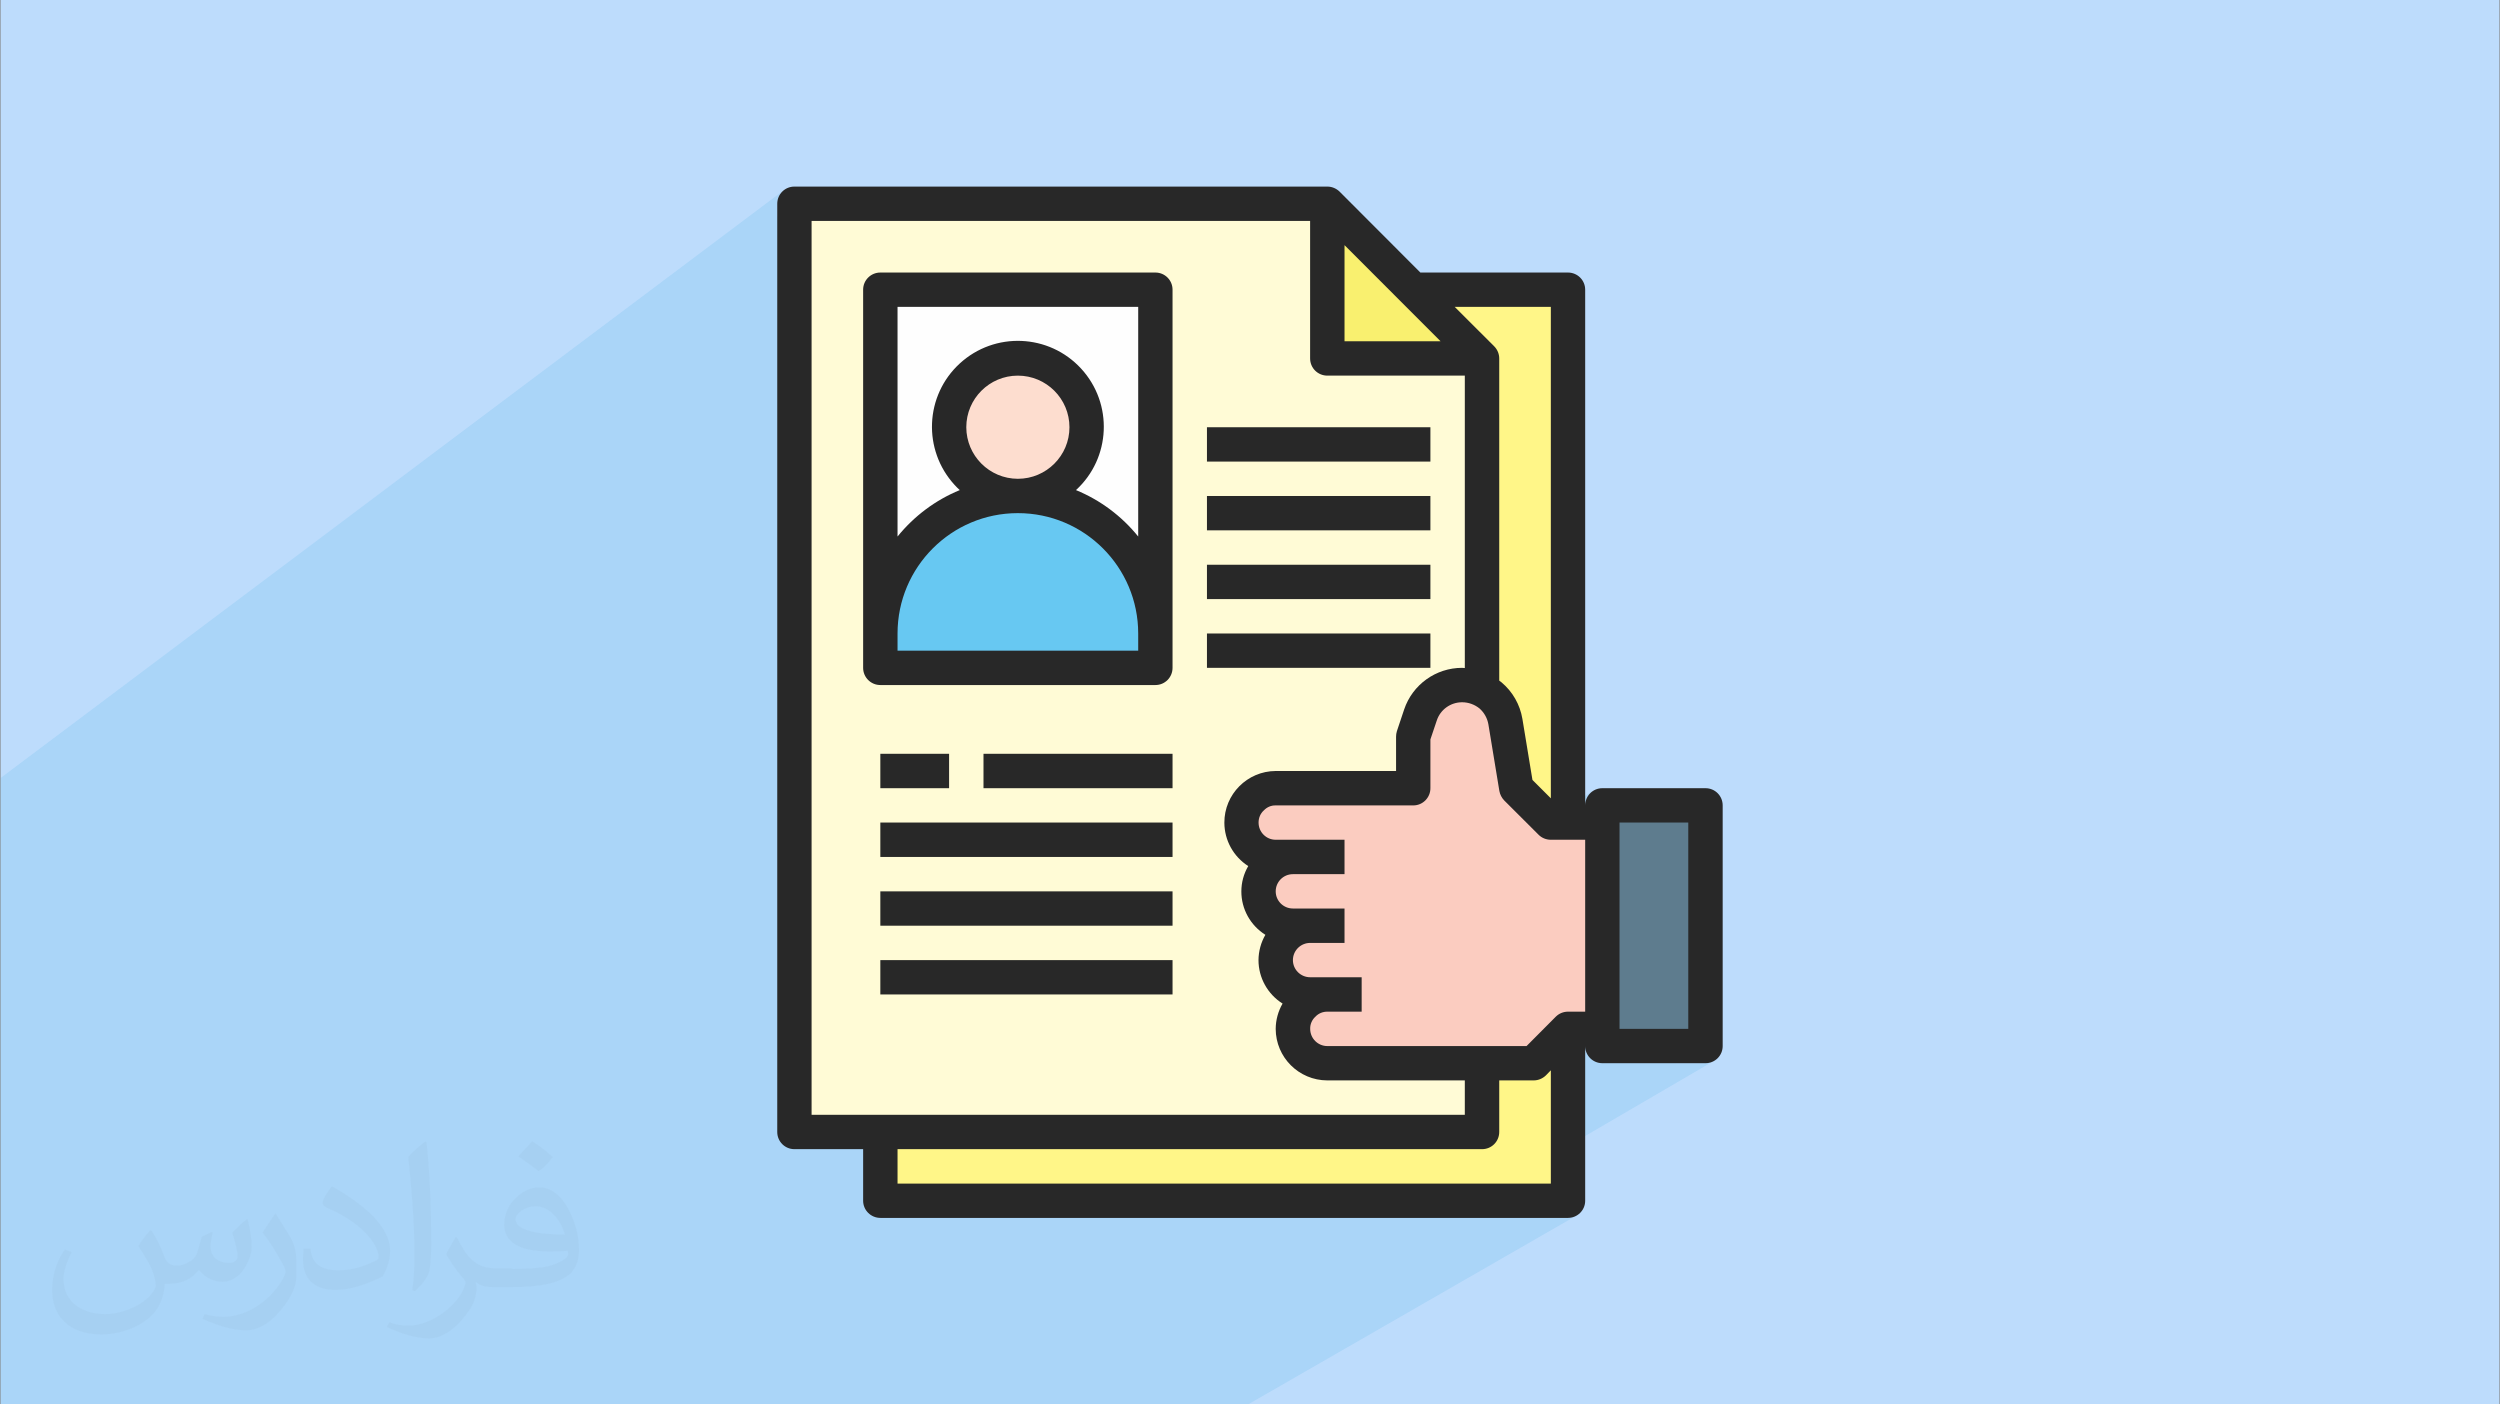 <?xml version="1.0" encoding="UTF-8"?>
<!DOCTYPE svg PUBLIC "-//W3C//DTD SVG 1.1//EN" "http://www.w3.org/Graphics/SVG/1.1/DTD/svg11.dtd">
<!-- Creator: CorelDRAW 2017 -->
<svg xmlns="http://www.w3.org/2000/svg" xml:space="preserve" width="356px" height="200px" version="1.1" style="shape-rendering:geometricPrecision; text-rendering:geometricPrecision; image-rendering:optimizeQuality; fill-rule:evenodd; clip-rule:evenodd"
viewBox="0 0 356000 200000"
 xmlns:xlink="http://www.w3.org/1999/xlink"
 enable-background="new 0 0 512 512">
 <rect x="0" y="0" width="356000" height="200000" fill="#808080" stroke="none"/>
 <defs>
  <style type="text/css">
   <![CDATA[
    .fil0 {fill:#BDDCFC}
    .fil11 {fill:#282828;fill-rule:nonzero}
    .fil10 {fill:#5E7C8E;fill-rule:nonzero}
    .fil7 {fill:#67C8F2;fill-rule:nonzero}
    .fil8 {fill:#F9F06F;fill-rule:nonzero}
    .fil9 {fill:#FBCCC0;fill-rule:nonzero}
    .fil6 {fill:#FDDDCF;fill-rule:nonzero}
    .fil5 {fill:#FEFEFE;fill-rule:nonzero}
    .fil3 {fill:#FFF688;fill-rule:nonzero}
    .fil4 {fill:#FFFBD6;fill-rule:nonzero}
    .fil2 {fill:#373435;fill-opacity:0.031}
    .fil1 {fill:#0098DA;fill-opacity:0.102}
   ]]>
  </style>
 </defs>
 <g id="Layer_x0020_1">
  <g id="_2308123707808">
   <polygon class="fil0" points="80,0 355920,0 355920,200000 80,200000 "/>
   <polygon class="fil1" points="82010,200000 80310,200000 80060,200000 78830,200000 78240,200000 77410,200000 77350,200000 76480,200000 76090,200000 75920,200000 75110,200000 73740,200000 71540,200000 71130,200000 69940,200000 66560,200000 66550,200000 65770,200000 65280,200000 64650,200000 64100,200000 63830,200000 63550,200000 62460,200000 62410,200000 60970,200000 59710,200000 59440,200000 58760,200000 56840,200000 55950,200000 55280,200000 54900,200000 52570,200000 52430,200000 52300,200000 52190,200000 51970,200000 51960,200000 50990,200000 50590,200000 49980,200000 49630,200000 48840,200000 47880,200000 47770,200000 47440,200000 46610,200000 45490,200000 45230,200000 44850,200000 43730,200000 42630,200000 41590,200000 40920,200000 39700,200000 38650,200000 31880,200000 28260,200000 27790,200000 14970,200000 14610,200000 13100,200000 10560,200000 8820,200000 7850,200000 6680,200000 6660,200000 3480,200000 2430,200000 1340,200000 1310,200000 1280,200000 300,200000 280,200000 80,200000 80,198710 80,197910 80,195920 80,194750 80,193370 80,192900 80,192020 80,191690 80,187960 80,187460 80,186690 80,184990 80,183230 80,180700 80,179000 80,175610 80,173460 80,173170 80,171300 80,170550 80,170160 80,168680 80,168410 80,167500 80,167180 80,165810 80,165450 80,164870 80,161930 80,160910 80,159100 80,157600 80,156180 80,155470 80,154710 80,154010 80,152050 80,149320 80,136540 80,132750 80,130550 80,130030 80,117430 80,113560 80,111900 80,110790 111760,26980 111390,27280 111090,27650 110870,28060 110730,28520 110680,29010 110680,30840 113120,29010 113120,33280 115570,31460 115570,45390 123990,39220 124410,39000 124870,38850 125360,38810 164530,38810 165020,38850 165480,39000 165900,39220 166260,39520 166560,39880 166780,40300 166930,40760 166970,41250 166970,44510 189020,29010 189020,36620 191460,34910 203040,46500 207150,43700 212770,49310 212930,49490 213080,49680 213190,49890 213300,50110 213380,50330 213430,50560 213470,50800 213490,51040 213490,96920 213520,96940 213560,96970 213620,97000 213650,97030 213690,97060 213720,97100 213770,97130 213800,97160 214370,97680 214890,98250 215350,98860 215760,99500 216110,100180 216400,100890 216640,101620 216790,102370 218210,111060 220840,113680 191460,131950 191460,134270 184790,138400 184840,138450 184980,138570 226800,112660 226450,112960 226140,113320 225920,113730 225770,114190 225730,114690 186220,139130 186560,139160 188540,139160 228170,114690 242870,114690 242870,148960 238670,151400 242870,151400 243360,151350 243810,151210 244220,150980 214110,168540 220840,168540 216600,170990 223270,170990 219040,173430 223270,173430 223780,173380 224230,173240 224640,173010 177700,200000 177080,200000 172990,200000 166580,200000 160140,200000 159530,200000 155610,200000 149840,200000 149430,200000 147580,200000 145760,200000 145260,200000 141090,200000 140970,200000 140470,200000 140310,200000 139600,200000 139010,200000 136590,200000 135860,200000 133470,200000 131930,200000 131800,200000 129650,200000 129030,200000 109050,200000 105290,200000 103180,200000 102380,200000 99260,200000 97330,200000 97200,200000 96980,200000 95790,200000 94980,200000 94130,200000 92880,200000 91870,200000 90030,200000 88200,200000 87840,200000 85870,200000 85440,200000 82620,200000 82310,200000 "/>
   <path class="fil2" d="M21630 175320c680,1060 1160,2020 1550,3080 290,670 480,1820 2010,1820 470,0 1060,-100 1630,-480 680,-290 1160,-860 1350,-1630l580 -2020 1440 -670 100 100c-190,760 -300,1530 -300,2010 0,1730 1460,2310 2600,2310 660,0 1240,-290 1240,-960 0,-770 -370,-2120 -770,-3360 680,-680 1350,-1350 2120,-1920l100 90c370,1440 560,2880 560,3840 0,960 -370,1920 -750,2590 -680,1350 -1930,2410 -3450,2410 -1150,0 -2400,-580 -3280,-1640l-80 0c-880,1060 -2130,1920 -4140,1920l-670 0c-100,1350 -400,2310 -870,3170 -1250,2400 -4810,4040 -8170,4040 -4700,0 -7010,-2690 -7010,-6340 0,-2210 770,-4320 1830,-5760l960 380c-680,1350 -1160,2590 -1160,3840 0,3360 2780,4990 5960,4990 2880,0 6530,-1820 7200,-4030 -280,-2400 -1140,-3450 -2500,-5660 380,-670 960,-1440 1640,-2210l100 0 0 0 190 90 0 0 0 0 0 0 -10 0 0 0zm54210 -12770c960,580 1920,1350 2870,2210 -580,770 -1150,1440 -2010,2020 -960,-770 -1930,-1440 -2890,-2110 680,-770 1350,-1440 1930,-2120l0 0 100 0 0 0 0 0zm470 9220c-1630,0 -2890,1060 -2890,1830 0,1630 3180,2200 7010,2200 -480,-1920 -2110,-4030 -4120,-4030l0 0 0 0zm-3560 8930c2130,0 3950,-100 5290,-380 1530,-390 2870,-1160 2870,-1730 0,-100 0,-290 -90,-480 -870,90 -1830,90 -2780,90 -2780,0 -5000,-670 -5860,-2200 -200,-480 -390,-960 -390,-1540 0,-1540 680,-3070 1830,-4030 960,-870 2020,-1350 3180,-1350 1910,0 3540,1540 4590,4040 580,1340 1060,2880 1060,4890 0,1350 -380,2400 -1150,3270 -1540,1440 -4310,2010 -8640,2010l-1920 0 0 0 -480 0c-1060,0 -1830,-190 -2400,-670l-100 0c0,290 100,480 100,670 0,960 -290,2210 -960,3170 -1930,2880 -4050,4130 -5780,4130 -1820,0 -4040,-670 -6040,-1630l380 -670c660,280 1540,480 2780,480 3270,0 7490,-3170 8070,-6150 -100,-290 -290,-570 -670,-960 -960,-1150 -1540,-2110 -2110,-3070 480,-960 960,-1730 1340,-2400l190 0c1350,2780 2700,4420 5480,4420l490 0 0 0 2010 0 0 0 -290 90 0 0 0 0 0 0 0 0 0 0zm-14040 2980c200,-1350 290,-2790 290,-4130l0 -2020c0,-3740 -480,-9220 -860,-12770 670,-770 1640,-1630 2410,-2210l190 100c480,4510 670,9700 670,14500 0,1250 -90,2490 -190,3360 -100,1150 -770,2010 -2120,3360l-290 -100 0 0 -100 -90 0 0 0 0 0 0 0 0 0 0zm-14490 -5960c90,1730 970,3170 3930,3170 1920,0 3470,-480 5290,-1340 290,-100 480,-290 480,-480 0,-1150 -860,-2590 -2310,-3940 -1340,-1250 -3270,-2400 -4900,-3070 -570,-290 -770,-480 -770,-770 0,-480 680,-1540 1250,-2300l190 0c1920,1050 4130,2590 5770,4220 1450,1540 2400,3170 2400,4900 0,1250 -390,2490 -1060,3650 -2100,1050 -4420,1920 -6720,1920 -2790,0 -4620,-1350 -4620,-4320 0,-290 0,-870 100,-1540l970 0 0 0 0 -100 0 0 0 0 0 0 0 0 0 0zm-5010 -4990l1730 2790c670,1050 1250,2110 1250,3930l0 2310c0,1820 -1150,3740 -3070,5760 -1440,1340 -2790,1920 -4050,1920 -1820,0 -3830,-580 -6230,-1630l290 -680c770,200 1630,390 2690,390 3450,0 6910,-2500 8550,-5570 190,-390 280,-670 280,-860 0,-390 -190,-770 -380,-1060 -860,-1630 -1820,-3170 -2880,-4510 570,-870 1150,-1730 1730,-2600l90 0 0 0 0 -190 0 0 0 0 0 0 0 0 0 0z"/>
   <g id="_2213671055552">
    <polygon class="fil3" points="125360,170990 223270,170990 223270,41250 125360,41250 "/>
    <polygon class="fil4" points="211050,51040 211050,161190 113120,161190 113120,29010 189020,29010 "/>
    <polygon class="fil5" points="125360,95100 164530,95100 164530,41250 125360,41250 "/>
    <path class="fil6" d="M144940 51040c5410,0 9800,4390 9800,9800 0,5400 -4390,9790 -9800,9790 -5400,0 -9790,-4390 -9790,-9790 0,-5410 4390,-9800 9790,-9800z"/>
    <path class="fil7" d="M144940 70630c10820,0 19590,8760 19590,19580l0 4890 -39170 0 0 -4890c0,-10820 8770,-19580 19580,-19580z"/>
    <polygon class="fil8" points="211050,51040 189020,51040 189020,29010 "/>
    <path class="fil9" d="M240410 117130l0 29380 -17140 0 -4890 4890 -29360 0c-2720,-10 -4900,-2190 -4910,-4890 20,-2700 2200,-4880 4910,-4900l-2460 0c-2700,-10 -4890,-2190 -4900,-4890 30,-2700 2200,-4880 4900,-4900l-2450 0c-2700,-10 -4890,-2190 -4900,-4890 20,-2700 2200,-4880 4900,-4900l-2450 0c-2700,-10 -4880,-2200 -4880,-4900 20,-2690 2190,-4870 4880,-4890l19590 0 0 -7340 1030 -3090c1080,-3270 4630,-5040 7910,-3950 2180,740 3790,2620 4180,4910l1560 9470 4910 4890 19580 0 -10 0z"/>
    <polygon class="fil10" points="228170,148960 242870,148960 242870,114690 228170,114690 "/>
    <path class="fil11" d="M240410 146510l-9790 0 0 -29380 9790 0 0 29380zm-14680 -2450l-2450 0c-660,0 -1270,260 -1730,710l-4170 4190 -28360 0c-1360,0 -2450,-1100 -2450,-2450 -20,-660 260,-1300 750,-1740 430,-460 1050,-720 1700,-710l4880 0 0 -4900 -7330 0c-1350,0 -2460,-1090 -2460,-2440 0,-1360 1110,-2450 2460,-2450l4890 0 0 -4900 -7350 0c-1350,0 -2450,-1090 -2450,-2440 0,-1360 1100,-2450 2450,-2450l7350 0 0 -4900 -9800 0c-1350,0 -2440,-1090 -2440,-2450 0,-660 260,-1290 750,-1730 450,-470 1050,-730 1690,-710l19590 0c1350,0 2440,-1100 2440,-2450l0 -6950 910 -2700c510,-1550 1970,-2590 3600,-2590 900,0 1770,310 2480,880 670,590 1120,1390 1270,2280l1560 9470c90,500 330,970 690,1350l4900 4890c450,450 1080,710 1740,710l4890 0 0 24480 0 0zm-4890 24480l-93030 0 0 -4900 83240 0c1350,0 2440,-1090 2440,-2450l0 -7340 4900 0c650,0 1270,-260 1740,-710l710 -730 0 16130 0 0zm-105270 -9790l0 -127290 70990 0 0 19580c0,1360 1090,2450 2460,2450l19570 0 0 41640c-130,0 -270,-30 -390,-30 -3730,0 -7060,2390 -8250,5930l-1030 3080c-80,260 -120,520 -120,790l0 4890 -17140 0c-4050,20 -7330,3320 -7310,7370 10,2500 1290,4820 3400,6170 -640,1090 -980,2330 -980,3600 -10,2510 1290,4850 3420,6190 -630,1090 -970,2330 -980,3600 0,2510 1300,4850 3430,6190 -630,1090 -970,2330 -980,3600 10,4050 3290,7330 7350,7340l19580 0 0 4900 -93020 0 0 0zm75890 -123840l13680 13690 -13680 0 0 -13690zm29380 8790l0 69980 -2620 -2620 -1430 -8690c-340,-2030 -1390,-3880 -2980,-5210 -110,-90 -210,-170 -320,-240l0 -45880c0,-640 -260,-1270 -720,-1730l-5620 -5610 13680 0 10 0zm22030 68540l-14700 0c-1350,0 -2440,1090 -2440,2450l0 -73440c0,-1350 -1100,-2440 -2450,-2440l-21020 0 -11510 -11530c-470,-450 -1090,-710 -1730,-710l-75900 0c-1350,0 -2440,1090 -2440,2440l0 132180c0,1360 1090,2450 2440,2450l9790 0 0 7350c0,1350 1110,2440 2460,2440l97910 0c1350,0 2450,-1090 2450,-2440l0 -22030c0,1350 1090,2440 2450,2440l14690 0c1350,0 2440,-1090 2440,-2440l0 -34270c0,-1360 -1090,-2450 -2440,-2450l0 0z"/>
    <path class="fil11" d="M162080 76400c-2350,-2910 -5400,-5190 -8860,-6610 4980,-4570 5310,-12310 740,-17290 -4570,-4980 -12310,-5310 -17290,-740 -4980,4570 -5300,12310 -740,17290 240,260 480,510 740,740 -3460,1420 -6500,3700 -8860,6610l0 -32700 34270 0 0 32700 0 0zm-24480 -15560c0,-4060 3290,-7350 7340,-7350 4060,0 7350,3290 7350,7350 0,4050 -3290,7340 -7350,7340 -4050,-10 -7330,-3290 -7340,-7340zm24480 31820l-34270 0 0 -2450c0,-9460 7670,-17140 17130,-17140 9470,0 17140,7680 17140,17140l0 2450zm2450 -53850l-39170 0c-1350,0 -2450,1090 -2450,2440l0 53850c0,1360 1100,2450 2450,2450l39170 0c1350,0 2440,-1090 2440,-2450l0 -53850c0,-1350 -1090,-2440 -2440,-2440z"/>
    <polygon class="fil11" points="171870,65730 203690,65730 203690,60840 171870,60840 "/>
    <polygon class="fil11" points="171870,75520 203690,75520 203690,70630 171870,70630 "/>
    <polygon class="fil11" points="171870,85310 203690,85310 203690,80420 171870,80420 "/>
    <polygon class="fil11" points="171870,95100 203690,95100 203690,90210 171870,90210 "/>
    <polygon class="fil11" points="125360,112240 135150,112240 135150,107340 125360,107340 "/>
    <polygon class="fil11" points="140050,112240 166970,112240 166970,107340 140050,107340 "/>
    <polygon class="fil11" points="125360,122030 166970,122030 166970,117130 125360,117130 "/>
    <polygon class="fil11" points="125360,131820 166970,131820 166970,126930 125360,126930 "/>
    <polygon class="fil11" points="125360,141610 166970,141610 166970,136720 125360,136720 "/>
   </g>
  </g>
 </g>
</svg>
